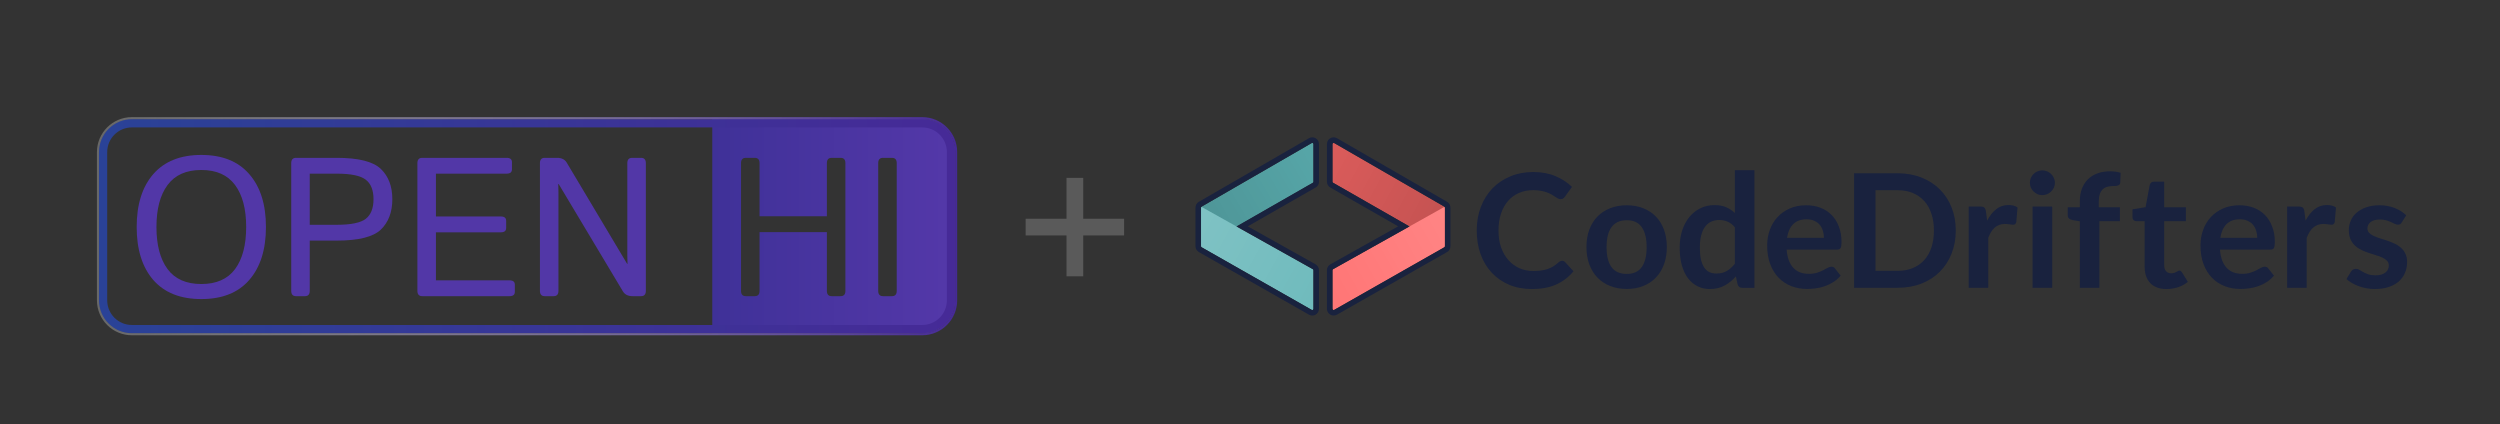 <svg width="619" height="105" viewBox="0 0 619 105" fill="none" xmlns="http://www.w3.org/2000/svg">
<rect x="0" y="0" width="619" height="105" fill="#333333" stroke="none"/>
<path fill-rule="evenodd" clip-rule="evenodd" d="M228.335 29.509H176.359V82.505H228.335C232.838 82.505 236.489 78.855 236.489 74.352V37.663C236.489 33.16 232.838 29.509 228.335 29.509ZM183.477 72.019C183.477 72.895 183.876 73.332 184.672 73.332H186.869C187.665 73.332 188.064 72.895 188.064 72.019V57.472H204.736V72.019C204.736 72.895 205.134 73.332 205.93 73.332H208.128C208.924 73.332 209.322 72.895 209.322 72.019V40.394C209.322 39.518 208.924 39.08 208.128 39.08H205.93C205.134 39.08 204.736 39.518 204.736 40.394V53.555H188.064V40.394C188.064 39.518 187.665 39.08 186.869 39.08H184.672C183.876 39.08 183.477 39.518 183.477 40.394V72.019ZM217.443 72.019C217.443 72.895 217.842 73.332 218.638 73.332H220.835C221.631 73.332 222.03 72.895 222.03 72.019V40.394C222.03 39.518 221.631 39.08 220.835 39.08H218.638C217.842 39.08 217.443 39.518 217.443 40.394V72.019Z" fill="url(#paint0_linear_4061_285)"/>
<path fill-rule="evenodd" clip-rule="evenodd" d="M32.658 31.548H228.333C231.71 31.548 234.448 34.285 234.448 37.663V74.352C234.448 77.729 231.71 80.466 228.333 80.466H32.658C29.281 80.466 26.544 77.729 26.544 74.352V37.663C26.544 34.285 29.281 31.548 32.658 31.548ZM228.333 29.509C232.836 29.509 236.486 33.16 236.486 37.663V74.352C236.486 78.855 232.836 82.505 228.333 82.505H32.658C28.156 82.505 24.505 78.855 24.505 74.352V37.663C24.505 33.16 28.156 29.509 32.658 29.509H228.333Z" fill="url(#paint1_linear_4061_285)"/>
<path fill-rule="evenodd" clip-rule="evenodd" d="M228.337 29H32.663C27.878 29 24 32.878 24 37.663V74.352C24 79.136 27.878 83.014 32.663 83.014H228.337C233.122 83.014 237 79.136 237 74.352V37.663C237 32.878 233.122 29 228.337 29ZM228.337 29.51C232.84 29.51 236.49 33.16 236.49 37.663V74.352C236.49 78.855 232.84 82.505 228.337 82.505H32.663C28.16 82.505 24.51 78.855 24.51 74.352V37.663C24.51 33.16 28.16 29.51 32.663 29.51H228.337Z" fill="url(#paint2_linear_4061_285)"/>
<path d="M33.842 56.206C33.842 50.633 35.211 46.269 37.95 43.116C40.705 39.947 44.67 38.363 49.846 38.363C55.021 38.363 58.978 39.947 61.717 43.116C64.472 46.269 65.849 50.633 65.849 56.206C65.849 61.779 64.472 66.15 61.717 69.319C58.978 72.472 55.021 74.049 49.846 74.049C44.67 74.049 40.705 72.472 37.95 69.319C35.211 66.15 33.842 61.779 33.842 56.206ZM38.738 56.206C38.738 60.665 39.654 64.136 41.485 66.62C43.317 69.088 46.103 70.323 49.846 70.323C53.588 70.323 56.374 69.088 58.206 66.62C60.037 64.136 60.953 60.665 60.953 56.206C60.953 51.747 60.037 48.284 58.206 45.816C56.374 43.331 53.588 42.089 49.846 42.089C46.103 42.089 43.317 43.331 41.485 45.816C39.654 48.284 38.738 51.747 38.738 56.206Z" fill="#5237A7"/>
<path d="M73.302 73.332C72.505 73.332 72.107 72.894 72.107 72.019V40.393C72.107 39.517 72.505 39.08 73.302 39.08H83.334C88.748 39.08 92.403 39.995 94.297 41.827C96.192 43.642 97.14 46.142 97.14 49.327C97.14 52.511 96.192 55.02 94.297 56.851C92.403 58.666 88.748 59.574 83.334 59.574H76.693V72.019C76.693 72.894 76.295 73.332 75.499 73.332H73.302ZM76.693 55.657H83.405C86.909 55.657 89.297 55.163 90.571 54.176C91.845 53.172 92.482 51.556 92.482 49.327C92.482 47.097 91.845 45.489 90.571 44.502C89.297 43.498 86.909 42.997 83.405 42.997H76.693V55.657Z" fill="#5237A7"/>
<path d="M104.545 73.332C103.748 73.332 103.35 72.894 103.35 72.019V40.393C103.35 39.517 103.748 39.08 104.545 39.08H125.445C126.321 39.08 126.759 39.438 126.759 40.154V41.922C126.759 42.639 126.321 42.997 125.445 42.997H107.936V53.602H124.012C124.888 53.602 125.325 53.961 125.325 54.677V56.445C125.325 57.161 124.888 57.52 124.012 57.52H107.936V69.415H126.161C127.037 69.415 127.475 69.773 127.475 70.49V72.257C127.475 72.974 127.037 73.332 126.161 73.332H104.545Z" fill="#5237A7"/>
<path d="M134.88 73.332C134.084 73.332 133.686 72.894 133.686 72.019V40.393C133.686 39.517 134.084 39.08 134.88 39.08H137.937C139.052 39.08 139.848 39.478 140.326 40.274L155.279 65.33H155.374C155.342 64.693 155.326 64.056 155.326 63.419V40.393C155.326 39.517 155.724 39.08 156.521 39.08H158.718C159.514 39.08 159.912 39.517 159.912 40.393V72.019C159.912 72.894 159.514 73.332 158.718 73.332H156.616C155.502 73.332 154.705 72.934 154.228 72.138L138.319 45.553H138.224C138.256 46.19 138.272 46.827 138.272 47.464V72.019C138.272 72.894 137.874 73.332 137.077 73.332H134.88Z" fill="#5237A7"/>
<g clip-path="url(#clip0_4061_285)">
<path d="M324.772 35.433C324.968 35.32 325.213 35.461 325.213 35.688V45.007C325.213 45.112 325.156 45.209 325.065 45.262L297.814 60.907C297.617 61.019 297.373 60.878 297.373 60.652V51.425C297.373 51.319 297.429 51.222 297.52 51.17L324.772 35.433Z" fill="#56A5A7"/>
<path d="M324.772 35.433C324.968 35.32 325.213 35.461 325.213 35.688V45.007C325.213 45.112 325.156 45.209 325.065 45.262L297.814 60.907C297.617 61.019 297.373 60.878 297.373 60.652V51.425C297.373 51.319 297.429 51.222 297.52 51.17L324.772 35.433Z" fill="url(#paint3_linear_4061_285)" fill-opacity="0.1"/>
<path d="M324.773 76.737C324.969 76.849 325.213 76.707 325.213 76.481V66.915C325.213 66.809 325.155 66.711 325.062 66.659L297.607 51.288C297.502 51.229 297.373 51.304 297.373 51.424V60.984C297.373 61.09 297.43 61.188 297.522 61.24L324.773 76.737Z" fill="#70BBBD"/>
<path d="M324.773 76.737C324.969 76.849 325.213 76.707 325.213 76.481V66.915C325.213 66.809 325.155 66.711 325.062 66.659L297.607 51.288C297.502 51.229 297.373 51.304 297.373 51.424V60.984C297.373 61.09 297.43 61.188 297.522 61.24L324.773 76.737Z" fill="url(#paint4_linear_4061_285)" fill-opacity="0.1"/>
<path d="M330.359 35.433C330.163 35.32 329.918 35.461 329.918 35.688V45.007C329.918 45.112 329.974 45.209 330.066 45.262L357.464 60.939C357.595 61.014 357.758 60.919 357.758 60.769V51.425C357.758 51.319 357.702 51.222 357.611 51.17L330.359 35.433Z" fill="#D95B5A"/>
<path d="M330.359 35.433C330.163 35.32 329.918 35.461 329.918 35.688V45.007C329.918 45.112 329.974 45.209 330.066 45.262L357.464 60.939C357.595 61.014 357.758 60.919 357.758 60.769V51.425C357.758 51.319 357.702 51.222 357.611 51.17L330.359 35.433Z" fill="url(#paint5_linear_4061_285)" fill-opacity="0.1"/>
<path d="M330.357 76.737C330.161 76.849 329.918 76.707 329.918 76.481V66.915C329.918 66.809 329.976 66.711 330.068 66.659L357.524 51.288C357.629 51.229 357.758 51.304 357.758 51.424V60.984C357.758 61.09 357.701 61.188 357.609 61.24L330.357 76.737Z" fill="#FF7676"/>
<path d="M330.357 76.737C330.161 76.849 329.918 76.707 329.918 76.481V66.915C329.918 66.809 329.976 66.711 330.068 66.659L357.524 51.288C357.629 51.229 357.758 51.304 357.758 51.424V60.984C357.758 61.09 357.701 61.188 357.609 61.24L330.357 76.737Z" fill="url(#paint6_linear_4061_285)" fill-opacity="0.1"/>
<path fill-rule="evenodd" clip-rule="evenodd" d="M331.045 34.226L358.296 49.962C358.812 50.26 359.129 50.811 359.129 51.406V60.966C359.129 61.565 358.808 62.118 358.287 62.414L331.035 77.911C329.924 78.543 328.545 77.741 328.545 76.463V66.897C328.545 66.293 328.871 65.737 329.397 65.443L346.182 56.046L329.384 46.434C328.865 46.137 328.545 45.585 328.545 44.988V35.669C328.545 34.386 329.934 33.584 331.045 34.226ZM348.968 56.059L330.068 66.64C329.975 66.692 329.917 66.79 329.917 66.897V76.463C329.917 76.688 330.161 76.83 330.357 76.718L357.608 61.221C357.7 61.169 357.757 61.071 357.757 60.966V51.406C357.757 51.301 357.701 51.204 357.61 51.151L330.358 35.414C330.162 35.301 329.917 35.443 329.917 35.669V44.988C329.917 45.093 329.974 45.191 330.065 45.243L348.968 56.059Z" fill="#19223E"/>
<path fill-rule="evenodd" clip-rule="evenodd" d="M324.085 34.226L296.833 49.962C296.317 50.26 296 50.811 296 51.406V60.966C296 61.565 296.322 62.118 296.842 62.414L324.094 77.911C325.205 78.543 326.585 77.741 326.585 76.463V66.897C326.585 66.293 326.259 65.737 325.732 65.443L308.948 56.046L325.746 46.434C326.265 46.137 326.585 45.585 326.585 44.988V35.669C326.585 34.386 325.196 33.584 324.085 34.226ZM306.162 56.059L325.062 66.64C325.155 66.692 325.212 66.79 325.212 66.897V76.463C325.212 76.688 324.969 76.83 324.773 76.718L297.521 61.221C297.429 61.169 297.372 61.071 297.372 60.966V51.406C297.372 51.301 297.428 51.204 297.519 51.151L324.771 35.414C324.967 35.301 325.212 35.443 325.212 35.669V44.988C325.212 45.093 325.156 45.191 325.064 45.243L306.162 56.059Z" fill="#19223E"/>
<path d="M514.968 71.252V54.784L513.224 54.509C512.845 54.431 512.537 54.3 512.302 54.117C512.08 53.921 511.969 53.647 511.969 53.294V51.314H514.968V49.824C514.968 48.673 515.138 47.641 515.478 46.726C515.831 45.811 516.328 45.033 516.968 44.393C517.622 43.752 518.412 43.262 519.34 42.923C520.268 42.583 521.314 42.413 522.477 42.413C523.405 42.413 524.268 42.537 525.065 42.785L524.967 45.216C524.954 45.399 524.902 45.55 524.81 45.667C524.719 45.772 524.595 45.857 524.438 45.922C524.294 45.974 524.124 46.014 523.928 46.04C523.732 46.053 523.523 46.059 523.301 46.059C522.726 46.059 522.209 46.125 521.752 46.255C521.308 46.373 520.929 46.589 520.615 46.903C520.301 47.203 520.059 47.608 519.889 48.118C519.733 48.615 519.654 49.236 519.654 49.981V51.314H524.889V54.764H519.811V71.252H514.968Z" fill="#19223E"/>
<path d="M508.131 51.137V71.252H503.269V51.137H508.131ZM508.797 45.275C508.797 45.693 508.712 46.086 508.543 46.452C508.373 46.818 508.144 47.138 507.856 47.412C507.582 47.687 507.255 47.909 506.876 48.079C506.497 48.236 506.092 48.314 505.661 48.314C505.242 48.314 504.844 48.236 504.465 48.079C504.099 47.909 503.778 47.687 503.504 47.412C503.229 47.138 503.007 46.818 502.837 46.452C502.68 46.086 502.602 45.693 502.602 45.275C502.602 44.844 502.68 44.439 502.837 44.06C503.007 43.681 503.229 43.354 503.504 43.079C503.778 42.805 504.099 42.589 504.465 42.432C504.844 42.262 505.242 42.178 505.661 42.178C506.092 42.178 506.497 42.262 506.876 42.432C507.255 42.589 507.582 42.805 507.856 43.079C508.144 43.354 508.373 43.681 508.543 44.06C508.712 44.439 508.797 44.844 508.797 45.275Z" fill="#19223E"/>
<path d="M492.015 54.627C492.643 53.424 493.388 52.483 494.25 51.804C495.113 51.111 496.132 50.765 497.309 50.765C498.237 50.765 498.982 50.967 499.544 51.372L499.23 54.999C499.165 55.235 499.067 55.404 498.936 55.509C498.818 55.601 498.655 55.646 498.446 55.646C498.25 55.646 497.956 55.614 497.563 55.548C497.184 55.483 496.812 55.45 496.446 55.45C495.91 55.45 495.433 55.529 495.015 55.686C494.597 55.842 494.217 56.071 493.878 56.372C493.551 56.659 493.257 57.012 492.995 57.43C492.747 57.849 492.512 58.326 492.29 58.862V71.252H487.447V51.137H490.29C490.787 51.137 491.133 51.229 491.329 51.412C491.525 51.581 491.656 51.895 491.721 52.353L492.015 54.627Z" fill="#19223E"/>
<path d="M484.249 57.078C484.249 59.156 483.903 61.064 483.21 62.802C482.518 64.541 481.544 66.037 480.289 67.292C479.034 68.547 477.525 69.52 475.76 70.213C473.996 70.906 472.035 71.252 469.879 71.252H459.076V42.903H469.879C472.035 42.903 473.996 43.256 475.76 43.962C477.525 44.654 479.034 45.628 480.289 46.883C481.544 48.124 482.518 49.614 483.21 51.353C483.903 53.091 484.249 54.999 484.249 57.078ZM478.838 57.078C478.838 55.522 478.629 54.13 478.211 52.902C477.806 51.66 477.211 50.614 476.427 49.765C475.656 48.902 474.715 48.242 473.604 47.785C472.506 47.327 471.264 47.098 469.879 47.098H464.369V67.057H469.879C471.264 67.057 472.506 66.828 473.604 66.371C474.715 65.913 475.656 65.26 476.427 64.41C477.211 63.547 477.806 62.502 478.211 61.273C478.629 60.031 478.838 58.633 478.838 57.078Z" fill="#19223E"/>
<path d="M451.608 58.881C451.608 58.254 451.516 57.666 451.333 57.117C451.164 56.555 450.902 56.065 450.549 55.647C450.196 55.228 449.745 54.901 449.196 54.666C448.661 54.418 448.033 54.294 447.314 54.294C445.916 54.294 444.811 54.692 444.001 55.49C443.204 56.287 442.694 57.417 442.472 58.881H451.608ZM442.374 61.803C442.452 62.835 442.635 63.73 442.923 64.489C443.21 65.234 443.589 65.854 444.06 66.351C444.53 66.835 445.086 67.201 445.726 67.449C446.38 67.684 447.099 67.802 447.883 67.802C448.667 67.802 449.34 67.71 449.902 67.527C450.477 67.344 450.974 67.142 451.392 66.92C451.824 66.697 452.196 66.495 452.51 66.312C452.837 66.129 453.15 66.037 453.451 66.037C453.856 66.037 454.157 66.188 454.353 66.488L455.745 68.253C455.209 68.88 454.608 69.409 453.941 69.841C453.274 70.259 452.575 70.599 451.843 70.86C451.124 71.109 450.386 71.285 449.628 71.39C448.883 71.494 448.157 71.546 447.452 71.546C446.053 71.546 444.753 71.318 443.55 70.86C442.348 70.39 441.302 69.704 440.413 68.802C439.524 67.887 438.825 66.763 438.315 65.43C437.806 64.083 437.551 62.528 437.551 60.764C437.551 59.391 437.773 58.104 438.217 56.901C438.662 55.686 439.296 54.633 440.119 53.745C440.956 52.843 441.969 52.13 443.158 51.608C444.36 51.085 445.713 50.824 447.216 50.824C448.484 50.824 449.654 51.026 450.726 51.431C451.797 51.837 452.719 52.431 453.49 53.215C454.261 53.986 454.862 54.941 455.294 56.078C455.738 57.202 455.96 58.489 455.96 59.94C455.96 60.672 455.882 61.169 455.725 61.43C455.568 61.678 455.268 61.803 454.823 61.803H442.374Z" fill="#19223E"/>
<path d="M429.552 56.294C429.003 55.627 428.402 55.156 427.748 54.882C427.108 54.608 426.415 54.47 425.67 54.47C424.938 54.47 424.278 54.608 423.69 54.882C423.102 55.156 422.599 55.575 422.181 56.137C421.762 56.686 421.442 57.391 421.22 58.254C420.998 59.104 420.887 60.11 420.887 61.273C420.887 62.45 420.978 63.45 421.161 64.273C421.357 65.083 421.632 65.75 421.984 66.273C422.337 66.782 422.769 67.155 423.278 67.39C423.788 67.612 424.357 67.724 424.984 67.724C425.991 67.724 426.847 67.514 427.552 67.096C428.258 66.678 428.925 66.083 429.552 65.312V56.294ZM434.395 42.138V71.272H431.434C430.794 71.272 430.389 70.978 430.219 70.39L429.807 68.449C428.997 69.377 428.062 70.128 427.003 70.704C425.958 71.279 424.736 71.566 423.337 71.566C422.239 71.566 421.233 71.337 420.318 70.88C419.403 70.422 418.612 69.763 417.946 68.9C417.292 68.024 416.783 66.946 416.417 65.665C416.064 64.384 415.887 62.92 415.887 61.273C415.887 59.783 416.09 58.398 416.495 57.117C416.9 55.836 417.482 54.725 418.24 53.784C418.998 52.843 419.906 52.111 420.965 51.588C422.024 51.052 423.213 50.784 424.533 50.784C425.657 50.784 426.618 50.961 427.415 51.314C428.212 51.667 428.925 52.144 429.552 52.745V42.138H434.395Z" fill="#19223E"/>
<path d="M402.786 50.824C404.276 50.824 405.628 51.065 406.844 51.549C408.072 52.032 409.118 52.719 409.981 53.608C410.856 54.496 411.53 55.581 412 56.862C412.471 58.143 412.706 59.574 412.706 61.156C412.706 62.75 412.471 64.188 412 65.469C411.53 66.75 410.856 67.841 409.981 68.743C409.118 69.645 408.072 70.338 406.844 70.821C405.628 71.305 404.276 71.546 402.786 71.546C401.282 71.546 399.917 71.305 398.688 70.821C397.459 70.338 396.407 69.645 395.532 68.743C394.669 67.841 393.996 66.75 393.512 65.469C393.042 64.188 392.807 62.75 392.807 61.156C392.807 59.574 393.042 58.143 393.512 56.862C393.996 55.581 394.669 54.496 395.532 53.608C396.407 52.719 397.459 52.032 398.688 51.549C399.917 51.065 401.282 50.824 402.786 50.824ZM402.786 67.821C404.459 67.821 405.694 67.259 406.491 66.135C407.301 65.011 407.707 63.364 407.707 61.195C407.707 59.025 407.301 57.372 406.491 56.235C405.694 55.097 404.459 54.529 402.786 54.529C401.086 54.529 399.825 55.104 399.002 56.254C398.191 57.391 397.786 59.038 397.786 61.195C397.786 63.351 398.191 64.998 399.002 66.135C399.825 67.259 401.086 67.821 402.786 67.821Z" fill="#19223E"/>
<path d="M386.754 64.567C387.041 64.567 387.296 64.678 387.518 64.9L389.597 67.155C388.446 68.579 387.028 69.671 385.342 70.429C383.669 71.187 381.656 71.566 379.304 71.566C377.199 71.566 375.304 71.207 373.618 70.488C371.945 69.769 370.514 68.769 369.325 67.488C368.135 66.207 367.22 64.678 366.58 62.9C365.952 61.123 365.639 59.182 365.639 57.078C365.639 54.947 365.979 53 366.658 51.235C367.338 49.458 368.292 47.928 369.521 46.648C370.762 45.367 372.239 44.373 373.951 43.667C375.664 42.949 377.559 42.589 379.637 42.589C381.702 42.589 383.532 42.929 385.127 43.609C386.734 44.288 388.1 45.177 389.224 46.275L387.46 48.726C387.355 48.883 387.218 49.02 387.048 49.137C386.891 49.255 386.669 49.314 386.381 49.314C386.185 49.314 385.983 49.261 385.773 49.157C385.564 49.039 385.336 48.902 385.087 48.745C384.839 48.575 384.551 48.392 384.225 48.196C383.898 48 383.519 47.824 383.088 47.667C382.656 47.497 382.153 47.36 381.578 47.255C381.016 47.138 380.362 47.079 379.617 47.079C378.35 47.079 377.186 47.307 376.128 47.765C375.082 48.209 374.18 48.863 373.422 49.725C372.664 50.575 372.076 51.621 371.658 52.862C371.239 54.091 371.03 55.496 371.03 57.078C371.03 58.672 371.252 60.09 371.697 61.332C372.154 62.574 372.769 63.619 373.54 64.469C374.311 65.318 375.219 65.972 376.265 66.429C377.31 66.874 378.435 67.096 379.637 67.096C380.356 67.096 381.003 67.057 381.578 66.978C382.166 66.9 382.702 66.776 383.186 66.606C383.682 66.436 384.146 66.22 384.578 65.959C385.022 65.684 385.46 65.351 385.891 64.959C386.022 64.841 386.159 64.75 386.303 64.684C386.447 64.606 386.597 64.567 386.754 64.567Z" fill="#19223E"/>
<path d="M594.686 55.058C594.556 55.267 594.418 55.418 594.275 55.509C594.131 55.588 593.948 55.627 593.726 55.627C593.49 55.627 593.236 55.562 592.961 55.431C592.7 55.3 592.393 55.156 592.04 54.999C591.687 54.83 591.282 54.679 590.824 54.548C590.38 54.418 589.85 54.352 589.236 54.352C588.282 54.352 587.53 54.555 586.981 54.96C586.446 55.365 586.178 55.895 586.178 56.548C586.178 56.98 586.315 57.346 586.589 57.646C586.877 57.934 587.249 58.189 587.707 58.411C588.177 58.633 588.707 58.836 589.295 59.019C589.883 59.188 590.478 59.378 591.079 59.587C591.693 59.796 592.295 60.038 592.883 60.312C593.471 60.574 593.994 60.914 594.451 61.332C594.922 61.737 595.294 62.227 595.569 62.802C595.856 63.377 596 64.07 596 64.881C596 65.848 595.823 66.743 595.471 67.567C595.131 68.377 594.621 69.083 593.941 69.684C593.262 70.272 592.419 70.736 591.412 71.076C590.419 71.403 589.269 71.566 587.962 71.566C587.269 71.566 586.589 71.501 585.923 71.37C585.269 71.252 584.635 71.082 584.021 70.86C583.42 70.638 582.858 70.377 582.335 70.076C581.825 69.775 581.374 69.449 580.982 69.096L582.1 67.253C582.243 67.031 582.413 66.861 582.609 66.743C582.805 66.626 583.054 66.567 583.354 66.567C583.655 66.567 583.936 66.652 584.197 66.822C584.472 66.992 584.786 67.174 585.139 67.371C585.491 67.567 585.903 67.749 586.374 67.919C586.857 68.089 587.465 68.174 588.197 68.174C588.772 68.174 589.262 68.109 589.667 67.978C590.086 67.835 590.425 67.651 590.687 67.429C590.961 67.207 591.157 66.952 591.275 66.665C591.406 66.364 591.471 66.057 591.471 65.743C591.471 65.273 591.327 64.887 591.04 64.587C590.765 64.286 590.393 64.025 589.922 63.802C589.465 63.58 588.935 63.384 588.334 63.214C587.746 63.031 587.138 62.835 586.511 62.626C585.897 62.417 585.289 62.175 584.688 61.901C584.099 61.613 583.57 61.254 583.1 60.822C582.642 60.391 582.27 59.862 581.982 59.234C581.708 58.607 581.57 57.849 581.57 56.96C581.57 56.137 581.734 55.352 582.06 54.607C582.387 53.862 582.864 53.215 583.492 52.666C584.132 52.104 584.923 51.66 585.864 51.333C586.818 50.993 587.916 50.824 589.158 50.824C590.543 50.824 591.804 51.052 592.941 51.51C594.079 51.967 595.026 52.568 595.784 53.313L594.686 55.058Z" fill="#19223E"/>
<path d="M570.863 54.627C571.491 53.424 572.236 52.483 573.098 51.804C573.961 51.111 574.98 50.765 576.157 50.765C577.085 50.765 577.83 50.967 578.392 51.372L578.078 54.999C578.013 55.235 577.915 55.404 577.784 55.509C577.666 55.601 577.503 55.646 577.294 55.646C577.098 55.646 576.804 55.614 576.411 55.548C576.032 55.483 575.66 55.45 575.294 55.45C574.758 55.45 574.281 55.529 573.863 55.686C573.445 55.842 573.065 56.071 572.726 56.372C572.399 56.659 572.105 57.012 571.843 57.43C571.595 57.849 571.36 58.326 571.138 58.862V71.252H566.295V51.137H569.138C569.635 51.137 569.981 51.229 570.177 51.412C570.373 51.581 570.504 51.895 570.569 52.353L570.863 54.627Z" fill="#19223E"/>
<path d="M558.897 58.881C558.897 58.254 558.805 57.666 558.622 57.117C558.452 56.555 558.191 56.065 557.838 55.647C557.485 55.228 557.034 54.901 556.485 54.666C555.949 54.418 555.322 54.294 554.603 54.294C553.204 54.294 552.1 54.692 551.29 55.49C550.492 56.287 549.983 57.417 549.76 58.881H558.897ZM549.662 61.803C549.741 62.835 549.924 63.73 550.211 64.489C550.499 65.234 550.878 65.854 551.349 66.351C551.819 66.835 552.375 67.201 553.015 67.449C553.668 67.684 554.387 67.802 555.172 67.802C555.956 67.802 556.629 67.71 557.191 67.527C557.766 67.344 558.263 67.142 558.681 66.92C559.112 66.697 559.485 66.495 559.798 66.312C560.125 66.129 560.439 66.037 560.74 66.037C561.145 66.037 561.445 66.188 561.641 66.488L563.033 68.253C562.497 68.88 561.896 69.409 561.23 69.841C560.563 70.259 559.864 70.599 559.132 70.86C558.413 71.109 557.675 71.285 556.916 71.39C556.171 71.494 555.446 71.546 554.74 71.546C553.342 71.546 552.041 71.318 550.839 70.86C549.636 70.39 548.591 69.704 547.702 68.802C546.813 67.887 546.114 66.763 545.604 65.43C545.094 64.083 544.84 62.528 544.84 60.764C544.84 59.391 545.062 58.104 545.506 56.901C545.95 55.686 546.584 54.633 547.408 53.745C548.244 52.843 549.257 52.13 550.447 51.608C551.649 51.085 553.002 50.824 554.505 50.824C555.773 50.824 556.943 51.026 558.014 51.431C559.086 51.837 560.008 52.431 560.779 53.215C561.55 53.986 562.151 54.941 562.582 56.078C563.027 57.202 563.249 58.489 563.249 59.94C563.249 60.672 563.171 61.169 563.014 61.43C562.857 61.678 562.556 61.803 562.112 61.803H549.662Z" fill="#19223E"/>
<path d="M536.442 71.566C534.691 71.566 533.344 71.076 532.403 70.096C531.475 69.102 531.011 67.737 531.011 65.998V54.764H528.953C528.691 54.764 528.469 54.679 528.286 54.509C528.103 54.34 528.012 54.085 528.012 53.745V51.824L531.247 51.294L532.266 45.805C532.332 45.543 532.456 45.341 532.639 45.197C532.822 45.053 533.057 44.981 533.344 44.981H535.854V51.314H541.226V54.764H535.854V65.665C535.854 66.292 536.004 66.782 536.305 67.135C536.619 67.488 537.043 67.665 537.579 67.665C537.88 67.665 538.128 67.632 538.324 67.567C538.533 67.488 538.71 67.41 538.854 67.331C539.01 67.253 539.148 67.181 539.265 67.116C539.383 67.037 539.501 66.998 539.618 66.998C539.762 66.998 539.88 67.037 539.971 67.116C540.063 67.181 540.161 67.286 540.265 67.429L541.716 69.782C541.01 70.37 540.2 70.815 539.285 71.115C538.37 71.416 537.422 71.566 536.442 71.566Z" fill="#19223E"/>
</g>
<path d="M264.068 68.415V44.04H268.205V68.415H264.068ZM253.949 58.295V54.159H278.324V58.295H253.949Z" fill="#5A5A5A"/>
<defs>
<linearGradient id="paint0_linear_4061_285" x1="176.359" y1="56.007" x2="236.489" y2="56.007" gradientUnits="userSpaceOnUse">
<stop stop-color="#3F3198"/>
<stop offset="1" stop-color="#5438A9"/>
</linearGradient>
<linearGradient id="paint1_linear_4061_285" x1="26.034" y1="47.344" x2="236.486" y2="47.344" gradientUnits="userSpaceOnUse">
<stop stop-color="#2A4297"/>
<stop offset="1" stop-color="#462A97"/>
</linearGradient>
<linearGradient id="paint2_linear_4061_285" x1="26.038" y1="47.344" x2="236.49" y2="47.344" gradientUnits="userSpaceOnUse">
<stop stop-color="white" stop-opacity="0.26"/>
<stop offset="1" stop-color="#462A97"/>
</linearGradient>
<linearGradient id="paint3_linear_4061_285" x1="297.373" y1="57.136" x2="325.213" y2="40.766" gradientUnits="userSpaceOnUse">
<stop/>
<stop offset="1" stop-opacity="0"/>
</linearGradient>
<linearGradient id="paint4_linear_4061_285" x1="297.373" y1="56.695" x2="325.213" y2="72.037" gradientUnits="userSpaceOnUse">
<stop stop-color="white"/>
<stop offset="1" stop-color="white" stop-opacity="0"/>
</linearGradient>
<linearGradient id="paint5_linear_4061_285" x1="357.758" y1="56.548" x2="329.918" y2="41.256" gradientUnits="userSpaceOnUse">
<stop/>
<stop offset="1" stop-opacity="0"/>
</linearGradient>
<linearGradient id="paint6_linear_4061_285" x1="357.758" y1="56.156" x2="329.918" y2="72.037" gradientUnits="userSpaceOnUse">
<stop stop-color="white"/>
<stop offset="1" stop-color="white" stop-opacity="0"/>
</linearGradient>
<clipPath id="clip0_4061_285">
<rect width="300" height="45" fill="white" transform="translate(296 34)"/>
</clipPath>
</defs>
</svg>
